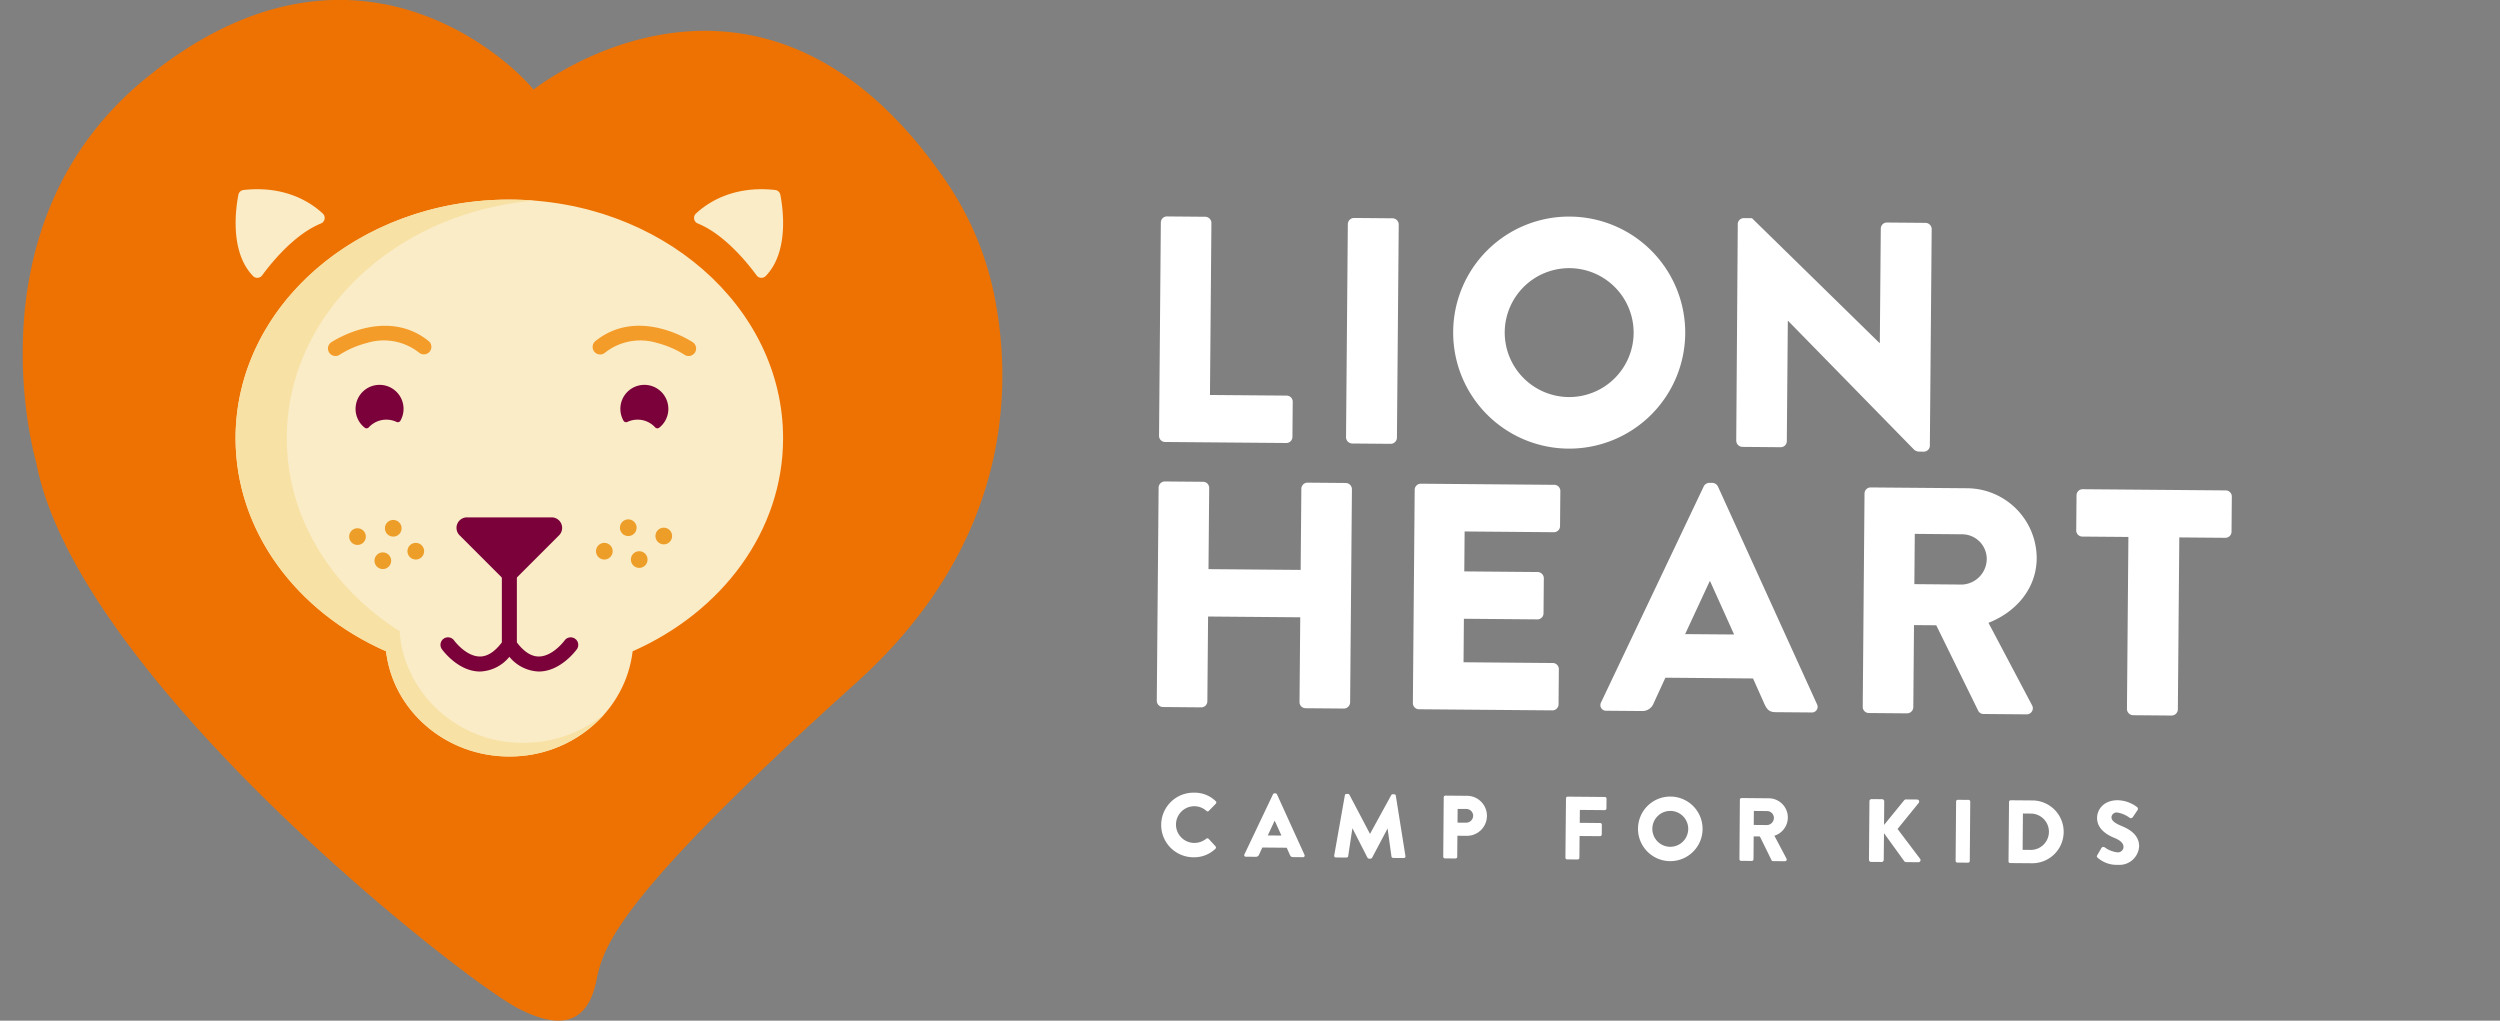 <svg xmlns="http://www.w3.org/2000/svg" xmlns:xlink="http://www.w3.org/1999/xlink" width="436" height="178" viewBox="0 0 436 178">
  <rect x="0" y="0" width="436" height="178" fill="#808080" stroke="none"/>
  <defs>
    <clipPath id="clip-path">
      <rect id="Rectangle_7" data-name="Rectangle 7" width="436" height="178" transform="translate(100 64.012)" fill="#fff" stroke="#707070" stroke-width="1"/>
    </clipPath>
  </defs>
  <g id="Mask_Group_24" data-name="Mask Group 24" transform="translate(-100 -64.012)" clip-path="url(#clip-path)">
    <g id="_REV_Lionheart_PrimaryLogo" data-name="(REV)Lionheart_PrimaryLogo" transform="translate(103.959 64)">
      <path id="Path_1" data-name="Path 1" d="M136.959,39.713a1.066,1.066,0,0,1,1.074-1.059l6.687.058a1.1,1.1,0,0,1,1.059,1.074l-.252,30.007,13.374.11a1.066,1.066,0,0,1,1.059,1.08l-.052,6.126a1.066,1.066,0,0,1-1.074,1.059l-21.13-.178a1.065,1.065,0,0,1-1.059-1.074Z" transform="translate(61.532 -0.897)" fill="#fff"/>
      <path id="Path_2" data-name="Path 2" d="M153.63,39.85a1.1,1.1,0,0,1,1.074-1.059l6.744.058a1.1,1.1,0,0,1,1.059,1.074l-.314,37.2a1.1,1.1,0,0,1-1.074,1.059l-6.744-.058a1.1,1.1,0,0,1-1.059-1.074Z" transform="translate(77.473 -0.766)" fill="#fff"/>
      <path id="Path_3" data-name="Path 3" d="M182.946,70.143a11.241,11.241,0,1,0-11.089-11.278,11.261,11.261,0,0,0,11.089,11.278m.267-31.474a20.234,20.234,0,1,1-20.344,20.123,20.195,20.195,0,0,1,20.344-20.123" transform="translate(86.607 -0.884)" fill="#fff"/>
      <path id="Path_4" data-name="Path 4" d="M188.372,39.805a1.055,1.055,0,0,1,1.074-1l1.4.01,22.241,21.769h.058l.168-19.95a1.066,1.066,0,0,1,1.074-1.059l6.744.058a1.1,1.1,0,0,1,1.059,1.074l-.32,37.821a1.063,1.063,0,0,1-1.074,1.006l-.9-.01a1.617,1.617,0,0,1-.728-.288l-22.01-22.5H197.1L196.924,77.7a1.066,1.066,0,0,1-1.074,1.059l-6.687-.058a1.1,1.1,0,0,1-1.059-1.074Z" transform="translate(110.737 -0.753)" fill="#fff"/>
      <path id="Path_5" data-name="Path 5" d="M136.764,63.341a1.1,1.1,0,0,1,1.074-1.059l6.687.058a1.065,1.065,0,0,1,1.059,1.074l-.121,14.16,16.073.136.121-14.16a1.066,1.066,0,0,1,1.074-1.059l6.687.058a1.106,1.106,0,0,1,1.059,1.08l-.314,37.2a1.106,1.106,0,0,1-1.08,1.059l-6.687-.058a1.065,1.065,0,0,1-1.059-1.074l.126-14.783-16.073-.136-.126,14.783a1.066,1.066,0,0,1-1.074,1.059l-6.687-.058a1.1,1.1,0,0,1-1.059-1.074Z" transform="translate(61.34 21.696)" fill="#fff"/>
      <path id="Path_6" data-name="Path 6" d="M159.594,63.542a1.066,1.066,0,0,1,1.074-1.059l23.268.194a1.066,1.066,0,0,1,1.059,1.08l-.052,6.126a1.07,1.07,0,0,1-1.08,1.059L168.3,70.811l-.058,6.965,12.813.11a1.1,1.1,0,0,1,1.059,1.074l-.052,6.126a1.065,1.065,0,0,1-1.074,1.059l-12.813-.11-.063,7.588,15.564.131a1.065,1.065,0,0,1,1.059,1.074l-.052,6.126a1.07,1.07,0,0,1-1.08,1.059l-23.268-.194a1.065,1.065,0,0,1-1.059-1.074Z" transform="translate(83.17 21.888)" fill="#fff"/>
      <path id="Path_7" data-name="Path 7" d="M199.311,88.855l-4.192-9.307h-.058l-4.292,9.239Zm-23.2,11.833,17.907-37.674a1.136,1.136,0,0,1,.959-.608l.561.005a1.142,1.142,0,0,1,.949.624L213.759,101a.991.991,0,0,1-.969,1.452l-6.236-.052c-1.011-.01-1.457-.351-1.955-1.425l-1.986-4.454-15.286-.131-2.06,4.481a2.09,2.09,0,0,1-2.033,1.331l-6.184-.052a.986.986,0,0,1-.938-1.462" transform="translate(99.158 21.814)" fill="#fff"/>
      <path id="Path_8" data-name="Path 8" d="M216.7,79.753a4.5,4.5,0,0,0,4.308-4.46,4.31,4.31,0,0,0-4.234-4.308l-8.317-.073-.073,8.767ZM199.692,63.874a1.066,1.066,0,0,1,1.074-1.059l16.806.141A12.219,12.219,0,0,1,229.72,75.2c-.042,5.172-3.506,9.3-8.411,11.225l7.578,14.338a1.066,1.066,0,0,1-.969,1.625l-7.473-.063a1.039,1.039,0,0,1-.9-.514L212.2,86.854l-3.878-.031-.121,14.333a1.1,1.1,0,0,1-1.074,1.059l-6.687-.058a1.065,1.065,0,0,1-1.059-1.074Z" transform="translate(121.521 22.206)" fill="#fff"/>
      <path id="Path_9" data-name="Path 9" d="M227.514,71.3l-8.039-.068a1.065,1.065,0,0,1-1.059-1.074l.052-6.126a1.069,1.069,0,0,1,1.074-1.059l24.95.21a1.066,1.066,0,0,1,1.059,1.08l-.052,6.126a1.066,1.066,0,0,1-1.074,1.059l-8.034-.068-.252,30.007a1.1,1.1,0,0,1-1.074,1.059l-6.744-.058a1.1,1.1,0,0,1-1.059-1.074Z" transform="translate(139.72 22.357)" fill="#fff"/>
      <path id="Path_10" data-name="Path 10" d="M142.556,90.029a5.253,5.253,0,0,1,3.773,1.488.3.3,0,0,1,.01.44l-1.232,1.258a.275.275,0,0,1-.393-.005,3.2,3.2,0,0,0-2.1-.818,3.2,3.2,0,0,0-.037,6.4,3.3,3.3,0,0,0,2.1-.734.311.311,0,0,1,.409.021l1.211,1.31a.315.315,0,0,1-.021.424,5.359,5.359,0,0,1-3.815,1.483,5.634,5.634,0,1,1,.094-11.267" transform="translate(61.737 48.225)" fill="#fff"/>
      <path id="Path_11" data-name="Path 11" d="M150.729,97.453l-1.169-2.589h-.016l-1.195,2.568Zm-6.456,3.291,4.984-10.486a.319.319,0,0,1,.267-.173h.157a.319.319,0,0,1,.267.173l4.806,10.57a.278.278,0,0,1-.273.4l-1.735-.016c-.283-.005-.4-.1-.545-.393l-.55-1.242-4.255-.037-.571,1.247a.582.582,0,0,1-.566.372l-1.719-.016a.27.27,0,0,1-.267-.4" transform="translate(68.793 48.279)" fill="#fff"/>
      <path id="Path_12" data-name="Path 12" d="M154.121,90.385a.3.3,0,0,1,.283-.246h.252a.347.347,0,0,1,.267.157l3.569,6.786h.031l3.684-6.729a.327.327,0,0,1,.267-.152h.252a.3.3,0,0,1,.283.252l1.677,10.528a.282.282,0,0,1-.3.341l-1.845-.016a.314.314,0,0,1-.293-.252l-.666-4.842h-.031l-2.673,5.047a.346.346,0,0,1-.267.168h-.283a.342.342,0,0,1-.267-.173l-2.6-5.088h-.031l-.728,4.826a.3.3,0,0,1-.3.246l-1.845-.016a.283.283,0,0,1-.293-.346Z" transform="translate(76.463 48.331)" fill="#fff"/>
      <path id="Path_13" data-name="Path 13" d="M165.955,95.013a1.232,1.232,0,0,0,1.247-1.226,1.2,1.2,0,0,0-1.226-1.169l-1.483-.01L164.472,95Zm-3.888-4.428a.294.294,0,0,1,.3-.293l3.768.031a3.49,3.49,0,1,1-.042,6.98l-1.64-.016-.031,3.674a.3.3,0,0,1-.3.293l-1.845-.016a.294.294,0,0,1-.293-.3Z" transform="translate(85.759 48.477)" fill="#fff"/>
      <path id="Path_14" data-name="Path 14" d="M172.972,90.676a.294.294,0,0,1,.3-.293l6.477.058a.291.291,0,0,1,.293.3l-.016,1.7a.294.294,0,0,1-.3.293l-4.334-.037-.021,2.253,3.563.031a.3.3,0,0,1,.293.3l-.016,1.7a.3.3,0,0,1-.3.293l-3.569-.026-.031,3.8a.3.3,0,0,1-.3.293l-1.845-.016a.294.294,0,0,1-.293-.3Z" transform="translate(96.177 48.564)" fill="#fff"/>
      <path id="Path_15" data-name="Path 15" d="M184.934,99.136A3.129,3.129,0,1,0,181.847,96a3.134,3.134,0,0,0,3.087,3.139m.073-8.762a5.631,5.631,0,1,1-5.66,5.6,5.617,5.617,0,0,1,5.66-5.6" transform="translate(102.363 48.556)" fill="#fff"/>
      <path id="Path_16" data-name="Path 16" d="M193.2,95.219a1.251,1.251,0,0,0,1.2-1.242,1.2,1.2,0,0,0-1.179-1.2l-2.316-.021-.021,2.442ZM188.467,90.8a.294.294,0,0,1,.3-.293l4.68.042a3.341,3.341,0,0,1,1.038,6.53l2.112,3.993a.3.3,0,0,1-.273.451l-2.08-.016a.273.273,0,0,1-.246-.141l-2.044-4.161-1.08-.01-.031,3.988a.3.3,0,0,1-.3.293l-1.86-.016a.294.294,0,0,1-.293-.3Z" transform="translate(111.008 48.684)" fill="#fff"/>
      <path id="Path_17" data-name="Path 17" d="M200.024,90.974a.365.365,0,0,1,.377-.372l1.829.016a.382.382,0,0,1,.372.377l-.031,4.114,3.506-4.3a.46.46,0,0,1,.3-.152l1.97.016a.362.362,0,0,1,.278.582l-3.7,4.554,3.946,5.225a.369.369,0,0,1-.3.576l-2.159-.021a.43.43,0,0,1-.283-.11l-3.569-4.942-.042,4.659a.378.378,0,0,1-.377.372l-1.829-.016a.368.368,0,0,1-.372-.377Z" transform="translate(122.048 48.774)" fill="#fff"/>
      <path id="Path_18" data-name="Path 18" d="M207.747,90.957a.3.3,0,0,1,.3-.293l1.876.016a.3.3,0,0,1,.293.3l-.084,10.355a.3.3,0,0,1-.3.293l-1.876-.016a.3.3,0,0,1-.293-.3Z" transform="translate(129.438 48.833)" fill="#fff"/>
      <path id="Path_19" data-name="Path 19" d="M216.34,99.366a3.17,3.17,0,0,0,.052-6.336l-1.5-.016-.052,6.336ZM212.468,91a.291.291,0,0,1,.283-.293l3.815.031a5.476,5.476,0,1,1-.089,10.953l-3.815-.031a.3.3,0,0,1-.283-.3Z" transform="translate(133.947 48.871)" fill="#fff"/>
      <path id="Path_20" data-name="Path 20" d="M220.325,100.291,221.075,99a.41.41,0,0,1,.535-.089,4.683,4.683,0,0,0,2.211.88.977.977,0,0,0,1.085-.928c.005-.655-.54-1.163-1.6-1.593-1.342-.545-3.024-1.6-3.008-3.485.016-1.551,1.232-3.1,3.642-3.081a5.843,5.843,0,0,1,3.338,1.2.39.39,0,0,1,.089.5l-.807,1.2c-.11.173-.393.309-.535.2a4.934,4.934,0,0,0-2.227-.959.9.9,0,0,0-.99.791c-.005.576.461,1.017,1.693,1.53,1.216.493,3.15,1.467,3.129,3.595a3.438,3.438,0,0,1-3.716,3.207,4.973,4.973,0,0,1-3.511-1.232c-.162-.157-.2-.22-.079-.44" transform="translate(141.475 48.868)" fill="#fff"/>
      <g id="Group_73" data-name="Group 73" transform="translate(0 0)">
        <path id="Path_21" data-name="Path 21" d="M124.412,35.006S163.663,3.642,196.086,50.56a54.458,54.458,0,0,1,8.573,19.715c3.26,15.5,3.7,43.234-23.923,68.126-41.085,37.034-44.088,45.671-45.32,51.844s-4.779,9.637-13.756,4.937c-10.03-5.256-76.888-57.766-83.958-95.13,0,0-12.315-41.515,19.238-67.136C94.583,2.353,122.766,32.663,124.412,35.006Z" transform="translate(-35.336 -19.353)" fill="#ee7202"/>
        <g id="Group_70" data-name="Group 70" transform="translate(37.127 34.823)">
          <g id="Group_68" data-name="Group 68" transform="translate(0 0)">
            <path id="Path_22" data-name="Path 22" d="M149.8,78.764c0-22.979-21.376-41.609-47.741-41.609S54.316,55.784,54.316,78.764c0,16.24,10.675,30.306,26.244,37.16,1.211,10.324,10.371,18.352,21.5,18.352s20.286-8.028,21.5-18.352C139.117,109.069,149.8,95,149.8,78.764Z" transform="translate(-54.316 -37.154)" fill="#faecc7"/>
          </g>
          <g id="Group_69" data-name="Group 69">
            <path id="Path_23" data-name="Path 23" d="M104.535,131.881a21.549,21.549,0,0,1-20.7-14.647,19.815,19.815,0,0,1-.9-4.816c-.791-.5-1.572-1.017-2.322-1.562-10.6-7.63-17.362-19.17-17.362-32.093,0-21.664,19-39.461,43.271-41.426q-2.209-.181-4.47-.183c-26.365,0-47.741,18.63-47.741,41.609,0,16.24,10.675,30.306,26.244,37.16,1.211,10.324,10.371,18.352,21.5,18.352a21.984,21.984,0,0,0,16.57-7.389A22.142,22.142,0,0,1,104.535,131.881Z" transform="translate(-54.316 -37.154)" fill="#f8e1a5"/>
          </g>
        </g>
        <path id="Path_24" data-name="Path 24" d="M63.865,53.676a1.31,1.31,0,0,1-.744-2.39c.094-.063,9.417-6.3,16.979-.225a1.308,1.308,0,0,1-1.64,2.039,9.95,9.95,0,0,0-9.077-1.708A16.6,16.6,0,0,0,64.6,53.445,1.278,1.278,0,0,1,63.865,53.676Z" transform="translate(-9.313 8.424)" fill="#f49c29"/>
        <path id="Path_25" data-name="Path 25" d="M102.883,53.677a1.312,1.312,0,0,1-.734-.225h0A16.6,16.6,0,0,0,97.365,51.4a9.935,9.935,0,0,0-9.077,1.708,1.312,1.312,0,1,1-1.645-2.044c7.562-6.084,16.89.157,16.979.225a1.31,1.31,0,0,1-.739,2.39Z" transform="translate(13.254 8.422)" fill="#f49c29"/>
        <path id="Path_26" data-name="Path 26" d="M66.6,61.138a.525.525,0,0,0,.707-.047,4.154,4.154,0,0,1,3.076-1.352,4.207,4.207,0,0,1,1.782.4.521.521,0,0,0,.671-.22,4.184,4.184,0,1,0-7.814-2.342A4.163,4.163,0,0,0,66.6,61.138Z" transform="translate(-6.96 13.46)" fill="#7b013b"/>
        <path id="Path_27" data-name="Path 27" d="M95.4,61.138a.525.525,0,0,1-.707-.047,4.154,4.154,0,0,0-3.076-1.352,4.207,4.207,0,0,0-1.782.4.521.521,0,0,1-.671-.22,4.184,4.184,0,1,1,7.814-2.342A4.163,4.163,0,0,1,95.4,61.138Z" transform="translate(15.614 13.46)" fill="#7b013b"/>
        <path id="Path_28" data-name="Path 28" d="M74.552,68.613l8.673,8.673L91.9,68.613A1.833,1.833,0,0,0,90.6,65.484H75.847A1.831,1.831,0,0,0,74.552,68.613Z" transform="translate(1.642 24.757)" fill="#7b013b"/>
        <path id="Path_29" data-name="Path 29" d="M96.066,84.412a1.313,1.313,0,0,0-1.829.293c-.021.026-2.06,2.8-4.507,2.8H89.71c-1.3-.01-2.578-.833-3.8-2.458v-15.9a1.31,1.31,0,0,0-2.62,0v15.9c-1.226,1.625-2.5,2.453-3.8,2.458h-.021c-2.437,0-4.465-2.741-4.507-2.8a1.31,1.31,0,1,0-2.128,1.53c.115.157,2.83,3.888,6.634,3.888h.021a6.907,6.907,0,0,0,5.115-2.563,6.952,6.952,0,0,0,5.115,2.563h.021c3.8,0,6.519-3.731,6.634-3.888A1.306,1.306,0,0,0,96.066,84.412Z" transform="translate(0.273 27.001)" fill="#7b013b"/>
        <circle id="Ellipse_1" data-name="Ellipse 1" cx="1.457" cy="1.457" r="1.457" transform="translate(56.931 92.138)" fill="#ed9e29"/>
        <circle id="Ellipse_2" data-name="Ellipse 2" cx="1.457" cy="1.457" r="1.457" transform="translate(63.167 90.686)" fill="#ed9e29"/>
        <circle id="Ellipse_3" data-name="Ellipse 3" cx="1.457" cy="1.457" r="1.457" transform="translate(61.348 96.346)" fill="#ed9e29"/>
        <circle id="Ellipse_4" data-name="Ellipse 4" cx="1.457" cy="1.457" r="1.457" transform="translate(67.097 94.685)" fill="#ed9e29"/>
        <circle id="Ellipse_5" data-name="Ellipse 5" cx="1.457" cy="1.457" r="1.457" transform="translate(99.981 94.685)" fill="#ed9e29"/>
        <circle id="Ellipse_6" data-name="Ellipse 6" cx="1.457" cy="1.457" r="1.457" transform="translate(104.153 90.587)" fill="#ed9e29"/>
        <circle id="Ellipse_7" data-name="Ellipse 7" cx="1.457" cy="1.457" r="1.457" transform="translate(106.065 96.142)" fill="#ed9e29"/>
        <circle id="Ellipse_8" data-name="Ellipse 8" cx="1.457" cy="1.457" r="1.457" transform="translate(110.347 92.038)" fill="#ed9e29"/>
        <g id="Group_71" data-name="Group 71" transform="translate(37.14 33.01)">
          <path id="Path_30" data-name="Path 30" d="M58.941,51.257c1.541-2.107,5.592-7.158,10.24-9.045a1.046,1.046,0,0,0,.346-1.729c-1.949-1.829-6.441-4.942-13.83-4.119a1.035,1.035,0,0,0-.9.838c-.466,2.39-1.525,9.931,2.531,14.144A1.047,1.047,0,0,0,58.941,51.257Z" transform="translate(-54.323 -36.228)" fill="#faecc7"/>
        </g>
        <g id="Group_72" data-name="Group 72" transform="translate(117.077 33.01)">
          <path id="Path_31" data-name="Path 31" d="M106.1,51.257c-1.541-2.107-5.592-7.158-10.24-9.045a1.046,1.046,0,0,1-.346-1.729c1.949-1.829,6.441-4.942,13.83-4.119a1.035,1.035,0,0,1,.9.838c.466,2.39,1.525,9.931-2.531,14.144A1.047,1.047,0,0,1,106.1,51.257Z" transform="translate(-95.186 -36.228)" fill="#faecc7"/>
        </g>
      </g>
    </g>
  </g>
</svg>
